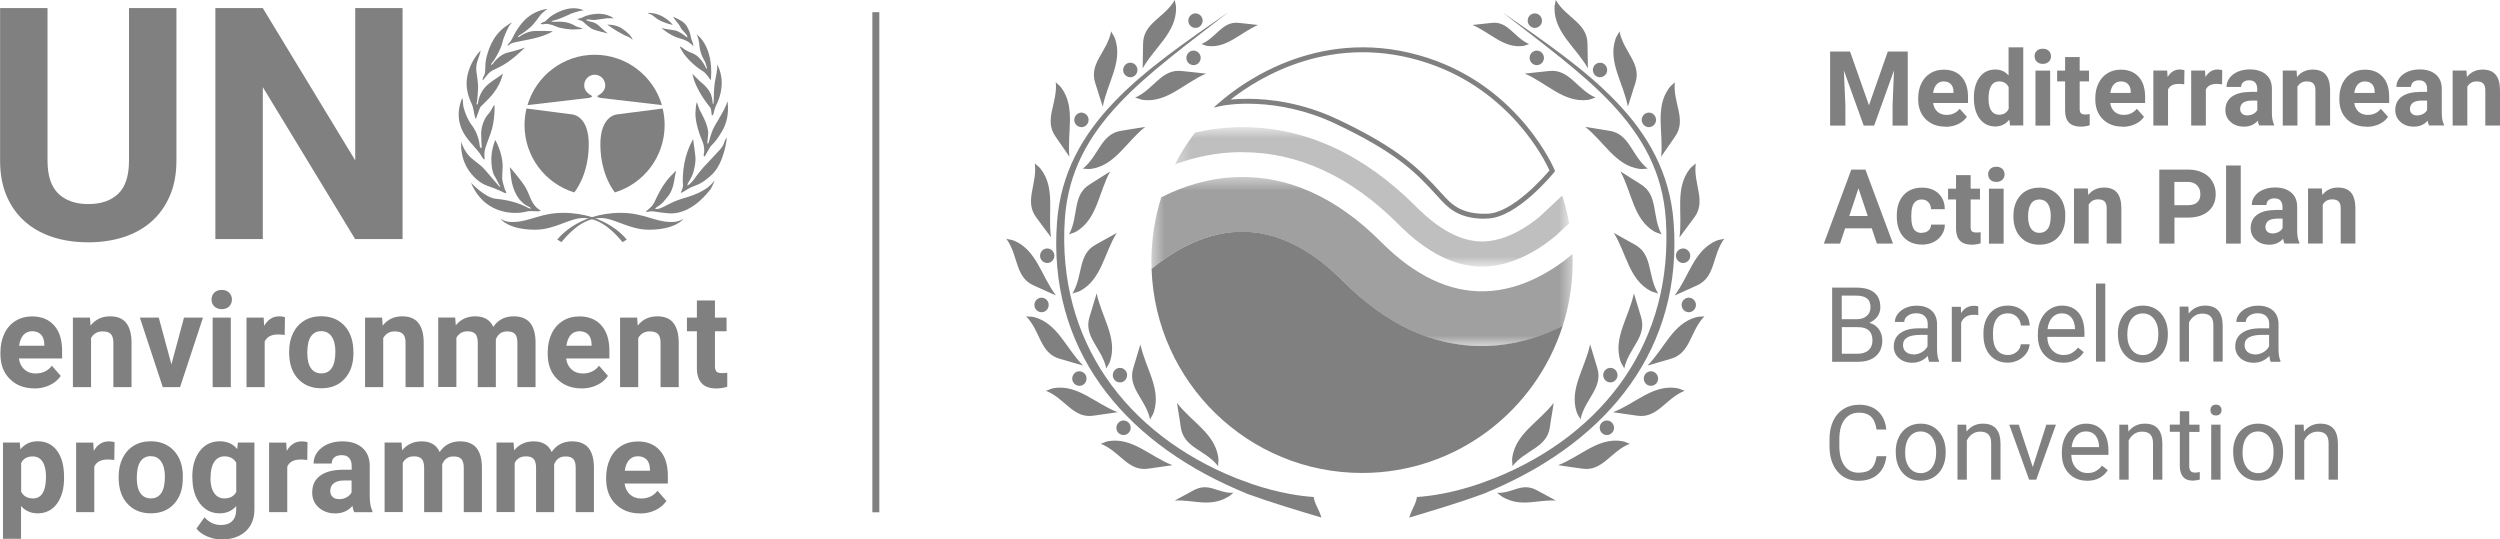 <svg width="190" height="41" viewBox="0 0 190 41" fill="none" xmlns="http://www.w3.org/2000/svg">
<g clip-path="url(#clip0_69_1971)">
<path d="M140.603 3.916L142.042 8.001L143.473 3.916H144.989V9.548H143.835V8.007L143.944 5.353L142.435 9.548H141.642L140.133 5.353L140.249 8.007V9.548H139.088V3.916H140.603Z" fill="#808080"/>
<path d="M147.847 9.625C147.234 9.625 146.738 9.438 146.357 9.062C145.977 8.687 145.783 8.182 145.783 7.56V7.45C145.783 7.03 145.867 6.654 146.028 6.324C146.19 5.994 146.422 5.742 146.718 5.56C147.015 5.379 147.35 5.295 147.731 5.295C148.298 5.295 148.75 5.476 149.079 5.839C149.408 6.201 149.569 6.713 149.569 7.373V7.826H146.918C146.951 8.098 147.06 8.318 147.241 8.486C147.421 8.648 147.654 8.732 147.931 8.732C148.357 8.732 148.692 8.577 148.937 8.266L149.485 8.881C149.317 9.12 149.092 9.302 148.808 9.438C148.524 9.567 148.208 9.638 147.86 9.638M147.718 6.188C147.499 6.188 147.318 6.266 147.183 6.415C147.047 6.564 146.957 6.777 146.918 7.062H148.466V6.971C148.466 6.725 148.395 6.531 148.266 6.395C148.137 6.259 147.957 6.188 147.718 6.188Z" fill="#808080"/>
<path d="M150.014 7.425C150.014 6.771 150.162 6.253 150.452 5.865C150.742 5.476 151.142 5.282 151.645 5.282C152.052 5.282 152.387 5.431 152.651 5.735V3.599H153.767V9.535H152.761L152.71 9.088C152.432 9.438 152.077 9.612 151.639 9.612C151.149 9.612 150.755 9.418 150.459 9.03C150.162 8.641 150.014 8.104 150.014 7.412M151.129 7.509C151.129 7.904 151.2 8.201 151.336 8.408C151.471 8.616 151.671 8.719 151.929 8.719C152.271 8.719 152.516 8.57 152.658 8.279V6.628C152.522 6.337 152.277 6.188 151.936 6.188C151.4 6.188 151.129 6.628 151.129 7.502" fill="#808080"/>
<path d="M154.625 4.279C154.625 4.11 154.683 3.974 154.793 3.864C154.902 3.754 155.057 3.703 155.251 3.703C155.444 3.703 155.592 3.754 155.708 3.864C155.818 3.974 155.876 4.11 155.876 4.279C155.876 4.447 155.818 4.589 155.702 4.693C155.586 4.803 155.438 4.855 155.251 4.855C155.064 4.855 154.915 4.803 154.799 4.693C154.683 4.583 154.631 4.447 154.631 4.279M155.812 9.548H154.696V5.366H155.812V9.548Z" fill="#808080"/>
<path d="M158.056 4.337V5.366H158.766V6.188H158.056V8.273C158.056 8.428 158.089 8.538 158.147 8.603C158.205 8.667 158.321 8.7 158.488 8.7C158.611 8.7 158.721 8.693 158.817 8.674V9.522C158.598 9.587 158.372 9.625 158.14 9.625C157.36 9.625 156.96 9.23 156.947 8.441V6.188H156.341V5.366H156.947V4.337H158.063H158.056Z" fill="#808080"/>
<path d="M161.307 9.625C160.694 9.625 160.198 9.438 159.817 9.062C159.437 8.687 159.243 8.182 159.243 7.56V7.45C159.243 7.03 159.327 6.654 159.488 6.324C159.649 5.994 159.882 5.742 160.178 5.56C160.475 5.379 160.81 5.295 161.191 5.295C161.758 5.295 162.21 5.476 162.539 5.839C162.868 6.201 163.029 6.713 163.029 7.373V7.826H160.378C160.411 8.098 160.52 8.318 160.701 8.486C160.881 8.648 161.113 8.732 161.391 8.732C161.816 8.732 162.152 8.577 162.397 8.266L162.945 8.881C162.777 9.12 162.552 9.302 162.268 9.438C161.984 9.567 161.668 9.638 161.32 9.638M161.184 6.188C160.965 6.188 160.785 6.266 160.649 6.415C160.514 6.564 160.423 6.777 160.385 7.062H161.933V6.971C161.933 6.725 161.862 6.531 161.733 6.395C161.604 6.259 161.423 6.188 161.184 6.188Z" fill="#808080"/>
<path d="M165.995 6.408C165.847 6.389 165.712 6.376 165.596 6.376C165.176 6.376 164.899 6.518 164.77 6.803V9.541H163.654V5.36H164.706L164.738 5.858C164.964 5.476 165.273 5.282 165.667 5.282C165.789 5.282 165.905 5.301 166.015 5.334L166.002 6.408H165.995Z" fill="#808080"/>
<path d="M168.871 6.408C168.723 6.389 168.588 6.376 168.472 6.376C168.052 6.376 167.775 6.518 167.646 6.803V9.541H166.53V5.36H167.582L167.614 5.858C167.84 5.476 168.149 5.282 168.543 5.282C168.665 5.282 168.781 5.301 168.891 5.334L168.878 6.408H168.871Z" fill="#808080"/>
<path d="M171.703 9.548C171.652 9.444 171.613 9.321 171.594 9.172C171.323 9.476 170.974 9.625 170.542 9.625C170.136 9.625 169.794 9.509 169.53 9.269C169.259 9.03 169.13 8.732 169.13 8.37C169.13 7.929 169.291 7.586 169.62 7.347C169.949 7.107 170.42 6.991 171.039 6.984H171.548V6.745C171.548 6.551 171.497 6.395 171.4 6.279C171.303 6.162 171.142 6.104 170.929 6.104C170.742 6.104 170.594 6.149 170.491 6.24C170.381 6.331 170.329 6.454 170.329 6.609H169.214C169.214 6.369 169.285 6.143 169.439 5.936C169.588 5.729 169.801 5.567 170.072 5.45C170.342 5.334 170.652 5.276 170.987 5.276C171.503 5.276 171.91 5.405 172.213 5.664C172.516 5.923 172.664 6.285 172.664 6.758V8.57C172.664 8.965 172.722 9.269 172.832 9.47V9.535H171.71L171.703 9.548ZM170.787 8.771C170.949 8.771 171.103 8.732 171.245 8.661C171.387 8.59 171.484 8.486 171.555 8.363V7.645H171.142C170.587 7.645 170.291 7.839 170.252 8.227V8.292C170.252 8.428 170.297 8.544 170.394 8.635C170.491 8.726 170.626 8.771 170.794 8.771" fill="#808080"/>
<path d="M174.541 5.366L174.573 5.852C174.869 5.476 175.269 5.288 175.772 5.288C176.211 5.288 176.54 5.418 176.759 5.677C176.978 5.936 177.082 6.324 177.088 6.842V9.541H175.972V6.868C175.972 6.628 175.921 6.46 175.817 6.35C175.714 6.24 175.547 6.188 175.308 6.188C174.992 6.188 174.76 6.324 174.605 6.59V9.541H173.489V5.36H174.534L174.541 5.366Z" fill="#808080"/>
<path d="M179.855 9.625C179.242 9.625 178.746 9.438 178.365 9.062C177.984 8.687 177.791 8.182 177.791 7.56V7.45C177.791 7.03 177.875 6.654 178.036 6.324C178.197 5.994 178.429 5.742 178.726 5.56C179.023 5.379 179.358 5.295 179.739 5.295C180.306 5.295 180.758 5.476 181.087 5.839C181.416 6.201 181.577 6.713 181.577 7.373V7.826H178.926C178.958 8.098 179.068 8.318 179.249 8.486C179.429 8.648 179.661 8.732 179.939 8.732C180.364 8.732 180.7 8.577 180.945 8.266L181.493 8.881C181.325 9.12 181.1 9.302 180.816 9.438C180.532 9.567 180.216 9.638 179.868 9.638M179.726 6.188C179.507 6.188 179.326 6.266 179.191 6.415C179.055 6.564 178.965 6.777 178.926 7.062H180.474V6.971C180.474 6.725 180.403 6.531 180.274 6.395C180.145 6.259 179.964 6.188 179.726 6.188Z" fill="#808080"/>
<path d="M184.614 9.548C184.563 9.444 184.524 9.321 184.505 9.172C184.234 9.476 183.886 9.625 183.453 9.625C183.047 9.625 182.705 9.509 182.441 9.269C182.17 9.03 182.041 8.732 182.041 8.37C182.041 7.929 182.202 7.586 182.531 7.347C182.86 7.107 183.331 6.991 183.95 6.984H184.46V6.745C184.46 6.551 184.408 6.395 184.311 6.279C184.214 6.162 184.053 6.104 183.84 6.104C183.653 6.104 183.505 6.149 183.402 6.24C183.292 6.331 183.241 6.454 183.241 6.609H182.125C182.125 6.369 182.196 6.143 182.351 5.936C182.499 5.729 182.712 5.567 182.983 5.45C183.253 5.334 183.563 5.276 183.898 5.276C184.414 5.276 184.821 5.405 185.124 5.664C185.427 5.923 185.575 6.285 185.575 6.758V8.57C185.575 8.965 185.633 9.269 185.743 9.47V9.535H184.621L184.614 9.548ZM183.692 8.771C183.853 8.771 184.008 8.732 184.15 8.661C184.292 8.59 184.389 8.486 184.46 8.363V7.645H184.047C183.492 7.645 183.195 7.839 183.157 8.227V8.292C183.157 8.428 183.202 8.544 183.299 8.635C183.395 8.726 183.531 8.771 183.698 8.771" fill="#808080"/>
<path d="M187.453 5.366L187.485 5.852C187.782 5.476 188.181 5.288 188.684 5.288C189.123 5.288 189.452 5.418 189.671 5.677C189.891 5.936 189.994 6.324 190 6.842V9.541H188.884V6.868C188.884 6.628 188.833 6.46 188.73 6.35C188.626 6.24 188.459 6.188 188.22 6.188C187.904 6.188 187.672 6.324 187.517 6.59V9.541H186.401V5.36H187.446L187.453 5.366Z" fill="#808080"/>
<path d="M142.255 17.354H140.23L139.843 18.513H138.611L140.701 12.888H141.772L143.868 18.513H142.642L142.255 17.354ZM140.546 16.416H141.946L141.243 14.312L140.546 16.416Z" fill="#808080"/>
<path d="M146.06 17.691C146.266 17.691 146.434 17.632 146.563 17.522C146.692 17.406 146.756 17.257 146.763 17.069H147.808C147.808 17.354 147.73 17.613 147.575 17.846C147.427 18.079 147.214 18.267 146.956 18.396C146.692 18.526 146.402 18.59 146.086 18.59C145.492 18.59 145.021 18.403 144.673 18.021C144.331 17.639 144.157 17.115 144.157 16.448V16.377C144.157 15.729 144.325 15.218 144.667 14.836C145.009 14.454 145.479 14.26 146.073 14.26C146.595 14.26 147.014 14.409 147.324 14.707C147.64 15.004 147.801 15.399 147.801 15.898H146.756C146.756 15.678 146.685 15.503 146.556 15.367C146.427 15.231 146.26 15.16 146.047 15.16C145.789 15.16 145.589 15.257 145.46 15.445C145.325 15.632 145.26 15.943 145.26 16.37V16.487C145.26 16.92 145.325 17.225 145.454 17.419C145.583 17.607 145.782 17.704 146.053 17.704" fill="#808080"/>
<path d="M149.768 13.309V14.338H150.478V15.16H149.768V17.244C149.768 17.399 149.801 17.509 149.859 17.574C149.917 17.639 150.033 17.671 150.2 17.671C150.323 17.671 150.433 17.665 150.529 17.645V18.493C150.31 18.558 150.084 18.597 149.852 18.597C149.072 18.597 148.672 18.202 148.659 17.412V15.16H148.053V14.338H148.659V13.309H149.775H149.768Z" fill="#808080"/>
<path d="M151.097 13.25C151.097 13.082 151.155 12.946 151.264 12.836C151.374 12.726 151.529 12.674 151.722 12.674C151.916 12.674 152.064 12.726 152.18 12.836C152.29 12.946 152.348 13.082 152.348 13.25C152.348 13.418 152.29 13.561 152.174 13.665C152.058 13.774 151.909 13.826 151.722 13.826C151.535 13.826 151.387 13.774 151.271 13.665C151.155 13.555 151.103 13.418 151.103 13.25M152.277 18.519H151.161V14.338H152.277V18.519Z" fill="#808080"/>
<path d="M153.019 16.39C153.019 15.975 153.096 15.606 153.257 15.283C153.418 14.959 153.644 14.707 153.947 14.525C154.244 14.351 154.592 14.26 154.992 14.26C155.553 14.26 156.011 14.435 156.366 14.778C156.721 15.121 156.92 15.593 156.959 16.183V16.467C156.966 17.108 156.791 17.626 156.43 18.014C156.076 18.403 155.592 18.597 154.992 18.597C154.392 18.597 153.915 18.403 153.554 18.014C153.199 17.626 153.019 17.102 153.019 16.435V16.383V16.39ZM154.134 16.467C154.134 16.862 154.212 17.166 154.36 17.38C154.508 17.587 154.721 17.697 154.999 17.697C155.276 17.697 155.476 17.594 155.631 17.387C155.785 17.179 155.856 16.849 155.856 16.39C155.856 16.001 155.779 15.697 155.631 15.483C155.482 15.27 155.263 15.16 154.992 15.16C154.721 15.16 154.508 15.263 154.36 15.477C154.212 15.691 154.134 16.021 154.134 16.467Z" fill="#808080"/>
<path d="M158.675 14.331L158.708 14.817C159.004 14.441 159.404 14.254 159.907 14.254C160.346 14.254 160.675 14.383 160.894 14.642C161.113 14.901 161.216 15.289 161.223 15.807V18.506H160.107V15.833C160.107 15.594 160.055 15.425 159.952 15.315C159.849 15.205 159.681 15.153 159.443 15.153C159.127 15.153 158.895 15.289 158.74 15.555V18.506H157.624V14.325H158.669L158.675 14.331Z" fill="#808080"/>
<path d="M165.26 16.532V18.513H164.105V12.888H166.292C166.711 12.888 167.085 12.965 167.401 13.121C167.724 13.276 167.969 13.496 168.136 13.781C168.31 14.066 168.394 14.389 168.394 14.752C168.394 15.302 168.207 15.736 167.827 16.059C167.453 16.377 166.93 16.538 166.266 16.538H165.253L165.26 16.532ZM165.26 15.594H166.292C166.595 15.594 166.827 15.522 166.988 15.38C167.15 15.238 167.227 15.03 167.227 14.758C167.227 14.487 167.15 14.26 166.982 14.092C166.821 13.923 166.595 13.833 166.311 13.826H165.253V15.594H165.26Z" fill="#808080"/>
<path d="M170.297 12.577H169.182V18.513H170.297V12.577Z" fill="#808080"/>
<path d="M173.625 18.519C173.573 18.416 173.535 18.293 173.515 18.144C173.245 18.448 172.896 18.597 172.464 18.597C172.058 18.597 171.716 18.48 171.452 18.241C171.181 18.001 171.052 17.704 171.052 17.341C171.052 16.901 171.213 16.558 171.542 16.318C171.871 16.079 172.342 15.962 172.961 15.956H173.47V15.716C173.47 15.522 173.419 15.367 173.322 15.25C173.225 15.134 173.064 15.076 172.851 15.076C172.664 15.076 172.516 15.121 172.413 15.211C172.303 15.302 172.251 15.425 172.251 15.581H171.136C171.136 15.341 171.207 15.114 171.361 14.907C171.51 14.7 171.722 14.538 171.993 14.422C172.264 14.305 172.574 14.247 172.909 14.247C173.425 14.247 173.831 14.377 174.135 14.636C174.438 14.894 174.586 15.257 174.586 15.729V17.542C174.586 17.937 174.644 18.241 174.754 18.442V18.506H173.632L173.625 18.519ZM172.709 17.742C172.871 17.742 173.025 17.704 173.167 17.633C173.309 17.561 173.406 17.458 173.477 17.335V16.616H173.064C172.509 16.616 172.213 16.81 172.174 17.199V17.264C172.174 17.399 172.219 17.516 172.316 17.607C172.413 17.697 172.548 17.742 172.716 17.742" fill="#808080"/>
<path d="M176.462 14.331L176.495 14.817C176.791 14.441 177.191 14.254 177.694 14.254C178.133 14.254 178.462 14.383 178.681 14.642C178.9 14.901 179.003 15.289 179.01 15.807V18.506H177.894V15.833C177.894 15.594 177.843 15.425 177.739 15.315C177.636 15.205 177.468 15.153 177.23 15.153C176.914 15.153 176.682 15.289 176.527 15.555V18.506H175.411V14.325H176.456L176.462 14.331Z" fill="#808080"/>
<path d="M139.243 27.484V21.859H141.075C141.681 21.859 142.139 21.982 142.449 22.241C142.758 22.494 142.906 22.869 142.906 23.361C142.906 23.626 142.829 23.853 142.681 24.06C142.532 24.261 142.326 24.416 142.074 24.533C142.378 24.617 142.616 24.779 142.79 25.018C142.964 25.258 143.055 25.543 143.055 25.873C143.055 26.378 142.894 26.772 142.565 27.064C142.236 27.355 141.778 27.497 141.184 27.497H139.243V27.484ZM139.978 24.261H141.094C141.417 24.261 141.675 24.183 141.868 24.015C142.062 23.853 142.158 23.633 142.158 23.355C142.158 23.044 142.068 22.817 141.887 22.681C141.707 22.539 141.436 22.468 141.068 22.468H139.972V24.261H139.978ZM139.978 24.856V26.882H141.197C141.539 26.882 141.81 26.792 142.01 26.617C142.21 26.436 142.307 26.19 142.307 25.879C142.307 25.199 141.939 24.863 141.204 24.863H139.972L139.978 24.856Z" fill="#808080"/>
<path d="M146.615 27.491C146.576 27.407 146.538 27.264 146.518 27.051C146.19 27.394 145.79 27.569 145.332 27.569C144.919 27.569 144.584 27.452 144.319 27.219C144.055 26.986 143.926 26.688 143.926 26.332C143.926 25.898 144.093 25.555 144.422 25.316C144.751 25.076 145.216 24.953 145.815 24.953H146.506V24.623C146.506 24.371 146.435 24.177 146.28 24.028C146.131 23.879 145.912 23.808 145.622 23.808C145.37 23.808 145.158 23.872 144.983 24.002C144.809 24.131 144.726 24.287 144.726 24.468H144.01C144.01 24.261 144.081 24.06 144.229 23.86C144.377 23.665 144.577 23.51 144.829 23.4C145.08 23.283 145.358 23.232 145.661 23.232C146.138 23.232 146.518 23.355 146.789 23.594C147.06 23.834 147.202 24.164 147.215 24.591V26.513C147.215 26.895 147.26 27.2 147.363 27.433V27.497H146.615V27.491ZM145.428 26.941C145.654 26.941 145.861 26.882 146.061 26.766C146.26 26.649 146.402 26.5 146.493 26.313V25.452H145.938C145.067 25.452 144.629 25.711 144.629 26.222C144.629 26.449 144.706 26.623 144.855 26.747C145.003 26.869 145.196 26.934 145.428 26.934" fill="#808080"/>
<path d="M150.343 23.95C150.233 23.931 150.117 23.924 149.994 23.924C149.53 23.924 149.208 24.125 149.046 24.526V27.497H148.337V23.316H149.027L149.04 23.801C149.272 23.426 149.607 23.238 150.033 23.238C150.175 23.238 150.278 23.258 150.349 23.29V23.957L150.343 23.95Z" fill="#808080"/>
<path d="M152.6 26.98C152.851 26.98 153.077 26.902 153.264 26.747C153.451 26.591 153.561 26.397 153.58 26.164H154.251C154.238 26.403 154.154 26.63 154.006 26.85C153.857 27.064 153.651 27.238 153.399 27.368C153.148 27.497 152.877 27.562 152.6 27.562C152.032 27.562 151.581 27.374 151.245 26.992C150.91 26.61 150.742 26.093 150.742 25.433V25.316C150.742 24.908 150.813 24.546 150.968 24.229C151.116 23.911 151.329 23.665 151.606 23.491C151.884 23.316 152.213 23.225 152.593 23.225C153.058 23.225 153.451 23.368 153.761 23.646C154.07 23.924 154.238 24.293 154.257 24.74H153.586C153.567 24.468 153.464 24.248 153.277 24.073C153.096 23.898 152.864 23.814 152.6 23.814C152.238 23.814 151.955 23.944 151.761 24.209C151.561 24.468 151.465 24.85 151.465 25.342V25.478C151.465 25.957 151.561 26.332 151.761 26.591C151.961 26.85 152.238 26.98 152.606 26.98" fill="#808080"/>
<path d="M156.785 27.562C156.217 27.562 155.76 27.374 155.405 27.005C155.05 26.636 154.876 26.131 154.876 25.51V25.381C154.876 24.966 154.953 24.597 155.115 24.267C155.269 23.944 155.495 23.685 155.779 23.503C156.063 23.322 156.372 23.225 156.701 23.225C157.243 23.225 157.662 23.406 157.965 23.762C158.268 24.118 158.417 24.636 158.417 25.303V25.601H155.592C155.605 26.015 155.721 26.345 155.953 26.598C156.185 26.85 156.475 26.98 156.83 26.98C157.082 26.98 157.295 26.928 157.469 26.824C157.643 26.721 157.798 26.585 157.927 26.416L158.365 26.759C158.017 27.297 157.494 27.569 156.791 27.569M156.695 23.814C156.404 23.814 156.166 23.918 155.972 24.131C155.779 24.345 155.656 24.636 155.611 25.012H157.701V24.96C157.681 24.597 157.585 24.313 157.411 24.112C157.236 23.911 156.998 23.814 156.701 23.814" fill="#808080"/>
<path d="M160.003 21.549H159.294V27.484H160.003V21.549Z" fill="#808080"/>
<path d="M160.958 25.355C160.958 24.947 161.035 24.578 161.197 24.248C161.358 23.918 161.584 23.665 161.867 23.491C162.151 23.316 162.48 23.225 162.848 23.225C163.415 23.225 163.873 23.419 164.228 23.814C164.576 24.209 164.757 24.733 164.757 25.387V25.439C164.757 25.847 164.679 26.209 164.525 26.533C164.37 26.857 164.144 27.109 163.86 27.29C163.57 27.471 163.241 27.562 162.867 27.562C162.299 27.562 161.848 27.368 161.493 26.973C161.145 26.578 160.964 26.06 160.964 25.407V25.355H160.958ZM161.674 25.445C161.674 25.912 161.784 26.28 161.996 26.565C162.209 26.844 162.499 26.986 162.854 26.986C163.209 26.986 163.506 26.844 163.718 26.559C163.931 26.274 164.034 25.873 164.034 25.361C164.034 24.902 163.925 24.533 163.712 24.248C163.493 23.963 163.209 23.821 162.848 23.821C162.487 23.821 162.216 23.963 161.996 24.241C161.784 24.52 161.674 24.921 161.674 25.445Z" fill="#808080"/>
<path d="M166.318 23.303L166.343 23.827C166.659 23.426 167.079 23.225 167.588 23.225C168.465 23.225 168.91 23.724 168.923 24.72V27.484H168.214V24.714C168.214 24.41 168.143 24.19 168.007 24.047C167.872 23.905 167.666 23.834 167.375 23.834C167.143 23.834 166.943 23.898 166.769 24.021C166.595 24.144 166.46 24.306 166.363 24.507V27.484H165.653V23.303H166.324H166.318Z" fill="#808080"/>
<path d="M172.567 27.491C172.529 27.407 172.49 27.264 172.471 27.051C172.142 27.394 171.742 27.569 171.284 27.569C170.871 27.569 170.536 27.452 170.271 27.219C170.007 26.986 169.878 26.688 169.878 26.332C169.878 25.898 170.046 25.555 170.375 25.316C170.703 25.076 171.168 24.953 171.768 24.953H172.458V24.623C172.458 24.371 172.387 24.177 172.232 24.028C172.084 23.879 171.864 23.808 171.574 23.808C171.323 23.808 171.11 23.872 170.936 24.002C170.762 24.131 170.678 24.287 170.678 24.468H169.962C169.962 24.261 170.033 24.06 170.181 23.86C170.329 23.665 170.529 23.51 170.781 23.4C171.032 23.283 171.31 23.232 171.613 23.232C172.09 23.232 172.471 23.355 172.741 23.594C173.012 23.834 173.154 24.164 173.167 24.591V26.513C173.167 26.895 173.212 27.2 173.315 27.433V27.497H172.567V27.491ZM171.387 26.941C171.613 26.941 171.819 26.882 172.019 26.766C172.219 26.649 172.361 26.5 172.451 26.313V25.452H171.897C171.026 25.452 170.587 25.711 170.587 26.222C170.587 26.449 170.665 26.623 170.813 26.747C170.961 26.869 171.155 26.934 171.387 26.934" fill="#808080"/>
<path d="M143.364 34.676C143.293 35.271 143.074 35.731 142.706 36.055C142.339 36.378 141.848 36.54 141.236 36.54C140.571 36.54 140.043 36.301 139.643 35.828C139.243 35.349 139.043 34.715 139.043 33.912V33.368C139.043 32.844 139.14 32.384 139.32 31.99C139.507 31.595 139.772 31.291 140.114 31.077C140.455 30.863 140.849 30.76 141.3 30.76C141.894 30.76 142.371 30.928 142.732 31.258C143.093 31.595 143.3 32.054 143.358 32.643H142.616C142.551 32.197 142.41 31.867 142.197 31.666C141.984 31.465 141.681 31.362 141.3 31.362C140.829 31.362 140.455 31.537 140.191 31.886C139.92 32.236 139.791 32.734 139.791 33.381V33.925C139.791 34.533 139.92 35.025 140.172 35.381C140.423 35.744 140.784 35.925 141.236 35.925C141.649 35.925 141.965 35.834 142.184 35.647C142.403 35.459 142.551 35.136 142.622 34.669H143.364V34.676Z" fill="#808080"/>
<path d="M144.073 34.326C144.073 33.919 144.151 33.55 144.312 33.219C144.473 32.889 144.699 32.637 144.983 32.462C145.266 32.287 145.595 32.197 145.963 32.197C146.53 32.197 146.988 32.391 147.343 32.786C147.691 33.181 147.872 33.705 147.872 34.359V34.41C147.872 34.818 147.795 35.181 147.64 35.504C147.485 35.828 147.259 36.081 146.975 36.262C146.685 36.443 146.356 36.534 145.982 36.534C145.415 36.534 144.963 36.339 144.609 35.945C144.26 35.55 144.08 35.032 144.08 34.378V34.326H144.073ZM144.789 34.417C144.789 34.883 144.899 35.252 145.112 35.537C145.324 35.815 145.615 35.958 145.969 35.958C146.324 35.958 146.621 35.815 146.834 35.53C147.046 35.245 147.15 34.844 147.15 34.333C147.15 33.873 147.04 33.504 146.827 33.219C146.608 32.935 146.324 32.792 145.963 32.792C145.602 32.792 145.331 32.935 145.112 33.213C144.899 33.491 144.789 33.893 144.789 34.417Z" fill="#808080"/>
<path d="M149.433 32.274L149.459 32.799C149.775 32.397 150.194 32.197 150.703 32.197C151.581 32.197 152.026 32.695 152.038 33.692V36.456H151.329V33.685C151.329 33.381 151.258 33.161 151.123 33.019C150.987 32.876 150.781 32.805 150.491 32.805C150.258 32.805 150.058 32.87 149.884 32.993C149.71 33.116 149.575 33.278 149.478 33.478V36.456H148.769V32.274H149.439H149.433Z" fill="#808080"/>
<path d="M154.49 35.492L155.522 32.274H156.25L154.754 36.456H154.212L152.703 32.274H153.425L154.49 35.492Z" fill="#808080"/>
<path d="M158.61 36.534C158.043 36.534 157.585 36.346 157.23 35.977C156.875 35.608 156.701 35.103 156.701 34.482V34.352C156.701 33.938 156.779 33.569 156.94 33.239C157.095 32.915 157.32 32.656 157.604 32.475C157.888 32.294 158.197 32.197 158.526 32.197C159.068 32.197 159.487 32.378 159.79 32.734C160.094 33.09 160.242 33.608 160.242 34.275V34.572H157.417C157.43 34.987 157.546 35.317 157.778 35.569C158.01 35.822 158.301 35.951 158.655 35.951C158.907 35.951 159.12 35.899 159.294 35.796C159.468 35.692 159.623 35.556 159.752 35.388L160.19 35.731C159.842 36.268 159.32 36.54 158.617 36.54M158.526 32.786C158.236 32.786 157.998 32.889 157.804 33.103C157.611 33.316 157.488 33.608 157.443 33.983H159.532V33.931C159.513 33.569 159.416 33.284 159.242 33.084C159.068 32.883 158.829 32.786 158.533 32.786" fill="#808080"/>
<path d="M161.733 32.274L161.758 32.799C162.074 32.397 162.494 32.197 163.003 32.197C163.88 32.197 164.325 32.695 164.338 33.692V36.456H163.629V33.685C163.629 33.381 163.558 33.161 163.422 33.019C163.287 32.876 163.081 32.805 162.79 32.805C162.558 32.805 162.358 32.87 162.184 32.993C162.01 33.116 161.875 33.278 161.778 33.478V36.456H161.068V32.274H161.739H161.733Z" fill="#808080"/>
<path d="M166.382 31.265V32.274H167.163V32.825H166.382V35.42C166.382 35.589 166.414 35.712 166.485 35.796C166.556 35.88 166.672 35.919 166.84 35.919C166.924 35.919 167.034 35.906 167.182 35.873V36.45C166.995 36.501 166.814 36.527 166.634 36.527C166.318 36.527 166.073 36.43 165.911 36.236C165.75 36.042 165.666 35.77 165.666 35.414V32.818H164.905V32.268H165.666V31.258H166.376L166.382 31.265Z" fill="#808080"/>
<path d="M167.994 31.168C167.994 31.051 168.026 30.954 168.097 30.876C168.168 30.799 168.271 30.753 168.413 30.753C168.555 30.753 168.658 30.792 168.729 30.876C168.8 30.954 168.839 31.051 168.839 31.168C168.839 31.284 168.8 31.381 168.729 31.459C168.658 31.537 168.555 31.575 168.413 31.575C168.271 31.575 168.168 31.537 168.097 31.459C168.026 31.381 167.994 31.284 167.994 31.168ZM168.762 36.456H168.052V32.274H168.762V36.456Z" fill="#808080"/>
<path d="M169.717 34.326C169.717 33.919 169.794 33.55 169.955 33.219C170.117 32.889 170.342 32.637 170.626 32.462C170.91 32.287 171.239 32.197 171.606 32.197C172.174 32.197 172.632 32.391 172.987 32.786C173.335 33.181 173.516 33.705 173.516 34.359V34.41C173.516 34.818 173.438 35.181 173.283 35.504C173.129 35.828 172.903 36.081 172.619 36.262C172.329 36.443 172 36.534 171.626 36.534C171.058 36.534 170.607 36.339 170.252 35.945C169.904 35.55 169.723 35.032 169.723 34.378V34.326H169.717ZM170.433 34.417C170.433 34.883 170.542 35.252 170.755 35.537C170.968 35.815 171.258 35.958 171.613 35.958C171.968 35.958 172.264 35.815 172.477 35.53C172.69 35.245 172.793 34.844 172.793 34.333C172.793 33.873 172.684 33.504 172.471 33.219C172.251 32.935 171.968 32.792 171.606 32.792C171.245 32.792 170.974 32.935 170.755 33.213C170.542 33.491 170.433 33.893 170.433 34.417Z" fill="#808080"/>
<path d="M175.076 32.274L175.102 32.799C175.418 32.397 175.837 32.197 176.347 32.197C177.224 32.197 177.669 32.695 177.682 33.692V36.456H176.973V33.685C176.973 33.381 176.902 33.161 176.766 33.019C176.631 32.876 176.424 32.805 176.134 32.805C175.902 32.805 175.702 32.87 175.528 32.993C175.354 33.116 175.218 33.278 175.122 33.478V36.456H174.412V32.274H175.083H175.076Z" fill="#808080"/>
<path d="M43.644 14.623C41.457 13.956 39.864 11.917 39.864 9.509C39.864 9.075 39.916 8.648 40.013 8.247L43.469 8.693C43.469 8.693 44.798 8.751 44.746 11.108C44.701 13.399 43.644 14.623 43.644 14.623Z" fill="#808080"/>
<path d="M46.732 14.623C48.919 13.956 50.512 11.917 50.512 9.509C50.512 9.075 50.46 8.648 50.363 8.247L46.906 8.693C46.906 8.693 45.578 8.751 45.629 11.108C45.675 13.399 46.732 14.623 46.732 14.623Z" fill="#808080"/>
<path d="M45.191 5.677C45.636 5.677 45.998 6.039 45.998 6.486C45.998 6.836 45.759 7.094 45.469 7.25C45.436 7.269 45.398 7.282 45.411 7.34C45.417 7.399 45.585 7.431 45.656 7.444L50.306 7.988C49.654 5.774 47.616 4.162 45.198 4.162C42.786 4.162 40.741 5.774 40.09 7.988L44.74 7.444C44.811 7.425 44.978 7.399 44.985 7.34C44.991 7.289 44.959 7.269 44.927 7.25C44.637 7.094 44.398 6.836 44.398 6.486C44.398 6.039 44.759 5.677 45.204 5.677" fill="#808080"/>
<path d="M47.313 18.403L47.629 18.209C47.629 18.209 46.133 16.176 42.792 16.176C41.083 16.176 40.2 16.869 39 16.869C39 16.869 38.51 16.927 38.039 16.629C38.039 16.629 38.607 17.458 40.67 17.458C42.186 17.458 43.263 16.571 44.327 16.571C45.785 16.571 46.862 17.872 47.313 18.403Z" fill="#808080"/>
<path d="M42.669 18.403L42.353 18.209C42.353 18.209 43.85 16.176 47.191 16.176C48.9 16.176 49.783 16.869 50.983 16.869C50.983 16.869 51.473 16.927 51.944 16.629C51.944 16.629 51.376 17.458 49.312 17.458C47.797 17.458 46.72 16.571 45.656 16.571C44.198 16.571 43.121 17.872 42.669 18.403Z" fill="#808080"/>
<path d="M41.083 15.995C41.024 16.15 40.386 15.962 39.954 16.092C39.47 16.234 36.916 16.545 35.794 13.885C35.794 13.885 36.858 15.03 37.684 15.108C38.509 15.186 39.412 15.386 40.18 15.82L40.354 15.859C40.354 15.859 40.328 15.781 40.257 15.742C40.154 15.691 39.361 15.432 38.98 14.163C38.786 13.509 38.825 13.037 38.741 12.7C38.741 12.7 39.606 13.665 39.96 14.279C40.315 14.888 40.354 15.581 41.083 15.995Z" fill="#808080"/>
<path d="M38.477 14.655C38.413 14.72 38.252 14.616 38.194 14.584C38.136 14.551 37.71 14.357 36.981 14.098C36.265 13.839 34.93 12.707 35.053 10.765C35.053 10.765 35.24 11.496 35.788 11.982C36.336 12.467 36.536 12.525 36.871 12.92C37.207 13.315 37.962 14.215 37.994 14.202C38.026 14.189 38.032 14.143 37.974 14.092C37.916 14.04 37.716 13.548 37.587 13.38C37.458 13.211 37.078 12.059 37.639 10.635C37.639 10.635 38.239 11.671 38.2 12.719C38.161 13.768 38.11 13.522 38.368 14.389C38.368 14.389 38.503 14.629 38.477 14.655Z" fill="#808080"/>
<path d="M36.807 12.117C36.775 12.15 36.62 11.93 36.504 11.723C36.388 11.515 35.562 10.629 35.453 10.447C35.343 10.273 34.421 9.146 35.117 7.476C35.117 7.476 35.188 7.457 35.188 7.852C35.188 8.247 35.55 9.127 35.846 9.502C36.143 9.878 36.407 10.48 36.465 11.121C36.465 11.121 36.504 11.237 36.556 11.25C36.607 11.263 36.607 11.133 36.607 11.133C36.607 11.133 36.569 10.544 36.569 10.137C36.569 9.729 36.743 9.043 37.13 8.648C37.13 8.648 37.304 8.454 37.413 8.214C37.413 8.214 37.484 8.059 37.581 7.975C37.581 7.975 37.658 9.107 37.278 10.163C36.897 11.218 36.768 11.399 36.827 11.969C36.827 11.969 36.833 12.098 36.814 12.117" fill="#808080"/>
<path d="M36.156 9.004C36.117 9.004 36.085 8.868 36.065 8.758C36.046 8.648 35.93 8.02 35.846 7.878C35.769 7.742 35.472 7.107 35.459 6.369C35.453 5.632 35.782 4.622 36.53 3.826C36.53 3.826 36.497 4.065 36.304 4.583C36.111 5.107 36.227 5.599 36.246 5.69C36.265 5.78 36.336 6.389 36.336 6.674C36.336 6.9 36.278 7.677 36.227 7.839C36.227 7.839 36.207 7.949 36.246 7.949C36.285 7.949 36.323 7.858 36.323 7.858C36.323 7.858 36.362 7.25 36.813 6.693C37.265 6.143 38.084 5.806 38.206 5.56C38.206 5.56 38.148 6.428 37.194 7.444C36.343 8.35 36.594 7.891 36.317 8.629C36.317 8.629 36.201 8.907 36.201 8.965C36.201 9.023 36.143 9.004 36.143 9.004" fill="#808080"/>
<path d="M36.678 6.085C36.678 6.085 36.658 5.968 36.807 5.703C36.955 5.437 36.8 4.965 36.994 4.272C37.187 3.58 37.555 2.395 38.941 1.689C38.941 1.689 38.806 1.819 38.735 1.916C38.664 2.013 38.29 2.725 38.187 3.217C38.077 3.709 37.606 4.538 37.432 4.725C37.258 4.913 37.335 4.932 37.335 4.932C37.335 4.932 37.426 4.913 37.51 4.777C37.6 4.641 38.051 4.123 38.554 4.007C39.057 3.89 39.851 3.651 39.902 3.605C39.902 3.605 39.038 4.492 38.238 4.945C37.445 5.398 37.355 5.263 36.884 5.871C36.884 5.871 36.729 6.091 36.691 6.091" fill="#808080"/>
<path d="M38.58 3.45C38.58 3.45 38.58 3.372 38.728 3.23C38.877 3.094 39.025 2.68 39.277 2.291C39.535 1.91 40.115 0.9 41.618 0.667C41.618 0.667 41.166 1.003 41.095 1.113C41.024 1.223 40.586 1.806 40.386 2C40.192 2.194 39.631 2.609 39.444 2.699C39.444 2.699 39.348 2.777 39.367 2.809C39.386 2.842 39.483 2.783 39.483 2.783C39.483 2.783 40.005 2.376 40.631 2.356C41.263 2.337 41.921 2.363 42.018 2.376C42.018 2.376 41.431 2.783 40.025 3.036C38.619 3.295 38.883 3.301 38.67 3.437C38.67 3.437 38.619 3.476 38.58 3.45Z" fill="#808080"/>
<path d="M41.089 1.812C41.089 1.812 41.121 1.735 41.347 1.664C41.573 1.592 41.553 1.379 42.243 1.01C42.933 0.647 43.649 0.479 44.378 0.783C44.378 0.783 44.075 0.822 44.023 0.842C43.972 0.861 43.456 0.997 43.307 1.081C43.159 1.159 42.404 1.495 42.095 1.554C41.792 1.612 41.94 1.631 41.94 1.631C41.94 1.631 42.011 1.664 42.069 1.664C42.127 1.664 42.804 1.592 43.249 1.754C43.694 1.91 43.681 1.974 43.856 2.033C44.03 2.091 44.236 2.13 44.268 2.201C44.268 2.201 43.823 2.24 43.559 2.24C43.295 2.24 42.598 2.168 42.263 2.013C41.927 1.858 41.547 1.787 41.418 1.819C41.289 1.851 41.134 1.851 41.095 1.819" fill="#808080"/>
<path d="M43.882 1.463C43.882 1.463 43.914 1.424 44.107 1.385C44.301 1.346 44.352 1.23 44.817 1.126C45.281 1.029 45.997 0.939 46.655 1.392C46.655 1.392 46.255 1.385 46.164 1.385C46.074 1.385 45.307 1.521 45.133 1.521C44.959 1.521 44.604 1.444 44.552 1.502C44.501 1.56 44.875 1.638 44.933 1.657C44.991 1.677 45.255 1.696 45.59 2.02C45.926 2.343 46.158 2.524 46.197 2.544C46.197 2.544 45.217 2.317 44.965 2.181C44.72 2.045 44.294 1.618 44.23 1.592C44.165 1.566 43.875 1.463 43.875 1.463" fill="#808080"/>
<path d="M46.152 1.871C46.152 1.871 46.772 1.851 47.223 2.136C47.674 2.421 48.036 2.796 48.081 3.023C48.081 3.023 47.823 2.803 47.655 2.757C47.487 2.706 47.017 2.44 46.92 2.382C46.823 2.324 46.249 1.955 46.152 1.871Z" fill="#808080"/>
<path d="M49.061 16.105C49.061 16.105 49.151 16.014 49.442 15.762C49.738 15.503 49.816 15.127 50.138 14.551C50.461 13.969 50.738 13.567 51.396 12.972C51.396 12.972 51.28 13.412 51.267 13.555C51.254 13.697 51.151 14.461 50.777 14.907C50.403 15.354 50.383 15.451 49.951 15.716C49.951 15.716 49.783 15.833 49.796 15.872C49.809 15.911 50.093 15.859 50.093 15.859C50.093 15.859 50.409 15.742 50.506 15.684C50.602 15.626 51.048 15.399 51.222 15.328C51.396 15.257 51.544 15.192 51.938 15.069C52.331 14.953 53.756 14.584 54.317 13.678C54.317 13.678 54.15 14.208 53.943 14.454C53.737 14.7 52.57 16.247 50.944 16.221C50.944 16.221 50.306 16.17 49.971 16.111C49.635 16.053 49.519 16.053 49.468 16.059C49.416 16.066 49.106 16.131 49.055 16.098" fill="#808080"/>
<path d="M52.685 10.57C52.685 10.57 52.079 11.528 51.937 12.907C51.801 14.286 52.034 13.872 51.808 14.487C51.808 14.487 51.73 14.642 51.756 14.655C51.788 14.668 51.905 14.597 52.337 14.331C52.769 14.066 53.194 14.143 54.117 13.257C55.039 12.37 55.226 10.603 55.245 10.454C55.245 10.454 55.11 10.59 55.039 10.829C54.968 11.069 54.82 11.257 54.794 11.283C54.768 11.308 53.762 12.415 53.646 12.519C53.53 12.616 52.937 13.334 52.807 13.541C52.678 13.749 52.304 14.124 52.24 14.092C52.24 14.092 52.253 14.001 52.279 13.936C52.311 13.865 52.582 13.49 52.704 13.056C52.82 12.622 52.853 12.357 52.859 12.079C52.865 11.8 52.691 10.784 52.685 10.57Z" fill="#808080"/>
<path d="M53.511 11.904C53.511 11.904 53.447 11.761 53.498 11.658C53.531 11.6 53.556 11.127 53.382 10.739C53.208 10.35 52.821 9.289 52.853 8.577C52.886 7.865 52.963 7.768 52.963 7.768C52.963 7.768 53.157 8.35 53.221 8.447C53.279 8.544 53.873 9.593 53.821 10.163C53.769 10.732 53.743 10.914 53.769 10.92C53.801 10.933 53.866 10.849 53.879 10.784C53.892 10.713 53.989 10.318 54.176 9.858C54.363 9.392 55.117 8.37 55.285 7.69C55.285 7.69 55.53 8.874 54.872 9.981C54.214 11.088 54.143 10.842 53.873 11.341C53.595 11.846 53.556 11.904 53.518 11.904" fill="#808080"/>
<path d="M54.11 8.777C54.059 8.764 54.091 8.311 53.975 8.169C53.859 8.02 52.846 6.816 52.627 5.612C52.627 5.612 53.265 6.266 53.375 6.331C53.485 6.402 53.917 6.835 54.046 7.211C54.175 7.586 54.143 7.904 54.194 7.91C54.246 7.923 54.246 7.496 54.246 7.496C54.246 7.496 54.259 6.667 54.323 6.272C54.394 5.877 54.568 5.217 54.491 4.881C54.491 4.881 54.871 5.489 54.852 6.363C54.833 7.23 54.471 7.923 54.42 8.02C54.368 8.117 54.233 8.544 54.233 8.628C54.233 8.713 54.117 8.777 54.117 8.777" fill="#808080"/>
<path d="M52.911 2.596C52.911 2.596 54.24 3.385 54.033 6.026C54.033 6.026 54.033 6.143 53.956 6.013C53.879 5.884 53.595 5.521 53.466 5.444C53.337 5.366 52.157 4.648 51.66 3.541C51.66 3.541 51.738 3.521 51.854 3.631C51.97 3.741 52.337 3.929 52.395 3.955C52.453 3.981 52.866 4.091 53.169 4.428C53.472 4.764 53.582 5.01 53.672 5.204C53.672 5.204 53.763 5.275 53.705 5.075C53.647 4.881 53.634 4.751 53.479 4.505C53.324 4.259 53.182 3.813 53.163 3.508C53.144 3.204 53.053 2.751 52.918 2.589" fill="#808080"/>
<path d="M52.685 3.528C52.685 3.528 52.718 3.353 52.589 3.101C52.46 2.855 52.563 2.583 52.157 1.929C51.931 1.566 51.144 1.275 51.144 1.275C51.144 1.275 51.37 1.592 51.518 1.767C51.666 1.942 51.712 2.071 51.763 2.162C51.815 2.253 52.086 2.512 52.189 2.667C52.208 2.699 52.247 2.777 52.247 2.822C52.247 2.868 52.137 2.79 52.111 2.764C52.086 2.732 51.602 2.369 51.299 2.311C50.996 2.253 50.415 2.194 50.254 2.117C50.254 2.117 50.944 2.738 51.692 2.926C52.44 3.114 52.692 3.528 52.692 3.528" fill="#808080"/>
<path d="M51.137 1.897C51.137 1.897 50.447 0.958 49.222 0.977C49.222 0.977 49.293 1.049 49.428 1.075C49.563 1.107 49.809 1.353 49.938 1.431C50.067 1.508 50.331 1.709 51.137 1.897Z" fill="#808080"/>
<path d="M13.409 0.615V12.208C13.409 13.218 13.241 14.118 12.906 14.888C12.57 15.665 12.106 16.312 11.513 16.836C10.919 17.361 10.21 17.755 9.391 18.021C8.572 18.286 7.675 18.416 6.708 18.416C5.74 18.416 4.831 18.286 4.012 18.021C3.193 17.755 2.483 17.361 1.89 16.836C1.297 16.312 0.832 15.665 0.503 14.888C0.168 14.111 0.007 13.218 0.007 12.208V0.615H3.612V12.208C3.612 13.36 3.889 14.195 4.438 14.72C4.986 15.244 5.747 15.509 6.714 15.509C7.682 15.509 8.449 15.244 8.991 14.72C9.533 14.195 9.804 13.354 9.804 12.208V0.615H13.422H13.409Z" fill="#808080"/>
<path d="M30.596 18.17H26.99L19.973 6.622V18.17H16.368V0.615H19.973L26.997 12.189V0.615H30.596V18.17Z" fill="#808080"/>
<path d="M2.599 29.517C1.845 29.517 1.225 29.277 0.748 28.805C0.271 28.332 0.032 27.698 0.032 26.908V26.772C0.032 26.241 0.135 25.769 0.335 25.348C0.535 24.927 0.819 24.61 1.187 24.384C1.554 24.157 1.974 24.047 2.444 24.047C3.147 24.047 3.708 24.274 4.115 24.733C4.521 25.186 4.721 25.834 4.721 26.669V27.245H1.438C1.483 27.588 1.619 27.866 1.845 28.073C2.07 28.28 2.354 28.384 2.696 28.384C3.225 28.384 3.644 28.19 3.941 27.795L4.618 28.572C4.411 28.87 4.134 29.103 3.779 29.271C3.425 29.439 3.038 29.523 2.606 29.523M2.444 25.174C2.173 25.174 1.948 25.271 1.78 25.458C1.612 25.646 1.503 25.918 1.451 26.274H3.367V26.157C3.36 25.84 3.276 25.601 3.122 25.432C2.96 25.264 2.735 25.174 2.444 25.174Z" fill="#808080"/>
<path d="M6.836 24.138L6.882 24.746C7.249 24.274 7.746 24.041 8.365 24.041C8.913 24.041 9.319 24.203 9.584 24.533C9.848 24.863 9.99 25.355 9.997 26.009V29.42H8.616V26.041C8.616 25.743 8.552 25.523 8.423 25.387C8.294 25.251 8.081 25.186 7.791 25.186C7.404 25.186 7.114 25.355 6.92 25.691V29.42H5.54V24.138H6.836Z" fill="#808080"/>
<path d="M13.028 27.692L13.983 24.138H15.427L13.686 29.42H12.37L10.629 24.138H12.067L13.028 27.692Z" fill="#808080"/>
<path d="M16.078 22.766C16.078 22.552 16.149 22.377 16.285 22.241C16.42 22.105 16.613 22.034 16.852 22.034C17.091 22.034 17.271 22.105 17.413 22.241C17.555 22.377 17.626 22.552 17.626 22.766C17.626 22.979 17.555 23.154 17.413 23.29C17.271 23.426 17.084 23.497 16.852 23.497C16.62 23.497 16.433 23.426 16.291 23.29C16.149 23.154 16.078 22.979 16.078 22.766ZM17.542 29.42H16.162V24.138H17.542V29.42Z" fill="#808080"/>
<path d="M21.638 25.458C21.451 25.432 21.283 25.419 21.141 25.419C20.619 25.419 20.277 25.601 20.116 25.963V29.42H18.735V24.138H20.038L20.077 24.766C20.354 24.28 20.735 24.041 21.225 24.041C21.38 24.041 21.521 24.06 21.657 24.105L21.638 25.465V25.458Z" fill="#808080"/>
<path d="M21.974 26.727C21.974 26.203 22.07 25.737 22.27 25.322C22.47 24.915 22.754 24.597 23.122 24.371C23.489 24.144 23.921 24.034 24.412 24.034C25.108 24.034 25.676 24.254 26.114 24.688C26.553 25.122 26.798 25.717 26.849 26.468L26.862 26.831C26.862 27.64 26.643 28.294 26.198 28.779C25.753 29.271 25.16 29.51 24.418 29.51C23.676 29.51 23.083 29.264 22.638 28.779C22.193 28.294 21.974 27.627 21.974 26.785V26.721V26.727ZM23.354 26.831C23.354 27.335 23.444 27.717 23.631 27.983C23.818 28.248 24.083 28.378 24.424 28.378C24.766 28.378 25.018 28.248 25.205 27.983C25.392 27.717 25.489 27.303 25.489 26.721C25.489 26.229 25.392 25.847 25.205 25.575C25.018 25.303 24.753 25.167 24.412 25.167C24.07 25.167 23.812 25.303 23.631 25.568C23.444 25.834 23.354 26.255 23.354 26.818" fill="#808080"/>
<path d="M29.041 24.138L29.087 24.746C29.454 24.274 29.951 24.041 30.57 24.041C31.118 24.041 31.524 24.203 31.789 24.533C32.053 24.863 32.195 25.355 32.202 26.009V29.42H30.822V26.041C30.822 25.743 30.757 25.523 30.628 25.387C30.499 25.251 30.286 25.186 29.996 25.186C29.609 25.186 29.319 25.355 29.125 25.691V29.42H27.745V24.138H29.041Z" fill="#808080"/>
<path d="M34.595 24.138L34.64 24.727C35.007 24.267 35.498 24.041 36.123 24.041C36.787 24.041 37.245 24.306 37.49 24.843C37.852 24.306 38.367 24.041 39.038 24.041C39.599 24.041 40.012 24.209 40.289 24.539C40.56 24.876 40.702 25.374 40.702 26.047V29.42H39.322V26.047C39.322 25.75 39.264 25.529 39.148 25.394C39.032 25.258 38.832 25.186 38.542 25.186C38.129 25.186 37.839 25.387 37.684 25.795V29.42H36.31V26.054C36.31 25.75 36.252 25.529 36.136 25.387C36.02 25.251 35.82 25.18 35.536 25.18C35.143 25.18 34.859 25.348 34.685 25.678V29.413H33.305V24.131H34.595V24.138Z" fill="#808080"/>
<path d="M44.192 29.517C43.437 29.517 42.818 29.277 42.341 28.805C41.864 28.332 41.625 27.698 41.625 26.908V26.772C41.625 26.241 41.728 25.769 41.928 25.348C42.128 24.927 42.412 24.61 42.779 24.384C43.147 24.157 43.566 24.047 44.037 24.047C44.74 24.047 45.301 24.274 45.708 24.733C46.114 25.186 46.314 25.834 46.314 26.669V27.245H43.025C43.07 27.588 43.205 27.866 43.431 28.073C43.657 28.28 43.94 28.384 44.282 28.384C44.811 28.384 45.23 28.19 45.527 27.795L46.204 28.572C45.998 28.87 45.72 29.103 45.366 29.271C45.011 29.439 44.624 29.523 44.192 29.523M44.037 25.174C43.766 25.174 43.541 25.271 43.373 25.458C43.205 25.646 43.096 25.918 43.044 26.274H44.959V26.157C44.953 25.84 44.869 25.601 44.714 25.432C44.553 25.264 44.327 25.174 44.037 25.174Z" fill="#808080"/>
<path d="M48.422 24.138L48.468 24.746C48.835 24.274 49.332 24.041 49.951 24.041C50.499 24.041 50.905 24.203 51.17 24.533C51.434 24.863 51.576 25.355 51.583 26.009V29.42H50.202V26.041C50.202 25.743 50.138 25.523 50.009 25.387C49.88 25.251 49.667 25.186 49.377 25.186C48.99 25.186 48.7 25.355 48.506 25.691V29.42H47.126V24.138H48.422Z" fill="#808080"/>
<path d="M54.336 22.837V24.138H55.22V25.174H54.336V27.808C54.336 28.002 54.375 28.145 54.446 28.229C54.517 28.313 54.659 28.358 54.865 28.358C55.02 28.358 55.155 28.345 55.272 28.326V29.394C55.001 29.478 54.723 29.523 54.44 29.523C53.472 29.523 52.982 29.025 52.963 28.022V25.174H52.208V24.138H52.963V22.837H54.343H54.336Z" fill="#808080"/>
<path d="M4.869 36.327C4.869 37.142 4.689 37.789 4.327 38.281C3.966 38.773 3.476 39.013 2.863 39.013C2.341 39.013 1.922 38.825 1.599 38.456V40.948H0.226V33.634H1.503L1.548 34.152C1.883 33.744 2.315 33.537 2.857 33.537C3.495 33.537 3.986 33.776 4.34 34.262C4.695 34.741 4.869 35.407 4.869 36.255V36.327ZM3.495 36.229C3.495 35.737 3.412 35.355 3.237 35.09C3.07 34.825 2.818 34.689 2.496 34.689C2.064 34.689 1.767 34.857 1.606 35.194V37.356C1.773 37.705 2.077 37.88 2.509 37.88C3.167 37.88 3.495 37.33 3.495 36.223" fill="#808080"/>
<path d="M8.687 34.961C8.5 34.935 8.333 34.922 8.191 34.922C7.668 34.922 7.327 35.103 7.165 35.466V38.922H5.785V33.64H7.088L7.127 34.268C7.404 33.783 7.784 33.543 8.275 33.543C8.429 33.543 8.571 33.562 8.707 33.608L8.687 34.967V34.961Z" fill="#808080"/>
<path d="M9.017 36.229C9.017 35.705 9.113 35.239 9.313 34.825C9.513 34.417 9.797 34.1 10.165 33.873C10.532 33.647 10.964 33.537 11.454 33.537C12.151 33.537 12.719 33.757 13.157 34.19C13.596 34.624 13.841 35.22 13.892 35.971V36.333C13.899 37.142 13.68 37.796 13.241 38.281C12.796 38.773 12.203 39.013 11.461 39.013C10.719 39.013 10.126 38.767 9.681 38.281C9.236 37.796 9.017 37.129 9.017 36.288V36.223V36.229ZM10.397 36.333C10.397 36.838 10.487 37.22 10.674 37.485C10.861 37.751 11.126 37.88 11.467 37.88C11.809 37.88 12.061 37.751 12.248 37.485C12.435 37.22 12.531 36.806 12.531 36.223C12.531 35.731 12.435 35.349 12.248 35.077C12.061 34.805 11.796 34.669 11.454 34.669C11.113 34.669 10.855 34.805 10.674 35.071C10.487 35.343 10.397 35.757 10.397 36.32" fill="#808080"/>
<path d="M14.614 36.242C14.614 35.433 14.801 34.779 15.182 34.281C15.556 33.789 16.065 33.537 16.704 33.537C17.271 33.537 17.71 33.737 18.026 34.132L18.084 33.634H19.335V38.741C19.335 39.2 19.232 39.602 19.026 39.945C18.819 40.288 18.529 40.547 18.161 40.728C17.787 40.909 17.355 41 16.852 41C16.472 41 16.104 40.922 15.743 40.767C15.382 40.612 15.111 40.411 14.93 40.171L15.543 39.31C15.885 39.705 16.304 39.9 16.794 39.9C17.162 39.9 17.446 39.803 17.645 39.602C17.845 39.401 17.949 39.116 17.949 38.747V38.463C17.633 38.831 17.213 39.013 16.697 39.013C16.078 39.013 15.575 38.767 15.195 38.268C14.814 37.77 14.621 37.116 14.621 36.294V36.236L14.614 36.242ZM15.994 36.346C15.994 36.825 16.091 37.2 16.278 37.472C16.465 37.744 16.723 37.88 17.052 37.88C17.471 37.88 17.774 37.718 17.955 37.395V35.168C17.768 34.844 17.471 34.682 17.065 34.682C16.736 34.682 16.478 34.818 16.285 35.097C16.098 35.375 16.001 35.789 16.001 36.339" fill="#808080"/>
<path d="M23.353 34.961C23.166 34.935 22.999 34.922 22.857 34.922C22.334 34.922 21.993 35.103 21.831 35.466V38.922H20.451V33.64H21.754L21.793 34.268C22.07 33.783 22.451 33.543 22.941 33.543C23.095 33.543 23.237 33.562 23.373 33.608L23.353 34.967V34.961Z" fill="#808080"/>
<path d="M26.92 38.922C26.855 38.793 26.81 38.637 26.785 38.45C26.449 38.831 26.017 39.019 25.482 39.019C24.979 39.019 24.559 38.87 24.224 38.573C23.889 38.275 23.727 37.893 23.727 37.44C23.727 36.877 23.927 36.45 24.334 36.152C24.74 35.854 25.327 35.699 26.095 35.699H26.727V35.394C26.727 35.148 26.662 34.954 26.54 34.812C26.417 34.663 26.224 34.592 25.959 34.592C25.727 34.592 25.546 34.65 25.411 34.76C25.275 34.877 25.211 35.032 25.211 35.226H23.831C23.831 34.922 23.921 34.637 24.108 34.378C24.295 34.119 24.553 33.912 24.888 33.763C25.224 33.614 25.604 33.543 26.023 33.543C26.662 33.543 27.165 33.705 27.539 34.035C27.913 34.359 28.1 34.825 28.1 35.414V37.705C28.1 38.204 28.171 38.586 28.307 38.844V38.929H26.914L26.92 38.922ZM25.779 37.938C25.985 37.938 26.172 37.893 26.34 37.796C26.514 37.705 26.636 37.576 26.72 37.42V36.514H26.204C25.514 36.514 25.146 36.76 25.101 37.246V37.33C25.101 37.505 25.159 37.647 25.275 37.764C25.398 37.88 25.559 37.932 25.772 37.932" fill="#808080"/>
<path d="M30.518 33.64L30.564 34.229C30.931 33.77 31.421 33.543 32.047 33.543C32.711 33.543 33.169 33.809 33.414 34.352C33.775 33.815 34.291 33.543 34.962 33.543C35.523 33.543 35.936 33.711 36.213 34.041C36.484 34.378 36.626 34.877 36.626 35.55V38.922H35.246V35.55C35.246 35.252 35.188 35.032 35.072 34.896C34.956 34.76 34.756 34.689 34.465 34.689C34.053 34.689 33.763 34.889 33.608 35.297V38.922H32.234V35.556C32.234 35.252 32.176 35.032 32.06 34.889C31.944 34.754 31.744 34.682 31.46 34.682C31.067 34.682 30.783 34.851 30.609 35.181V38.916H29.229V33.634H30.518V33.64Z" fill="#808080"/>
<path d="M39.032 33.64L39.077 34.229C39.444 33.77 39.935 33.543 40.56 33.543C41.224 33.543 41.682 33.809 41.928 34.352C42.289 33.815 42.805 33.543 43.475 33.543C44.036 33.543 44.449 33.711 44.727 34.041C44.997 34.378 45.139 34.877 45.139 35.55V38.922H43.753V35.55C43.753 35.252 43.695 35.032 43.578 34.896C43.462 34.76 43.263 34.689 42.972 34.689C42.559 34.689 42.269 34.889 42.114 35.297V38.922H40.741V35.556C40.741 35.252 40.683 35.032 40.567 34.889C40.451 34.754 40.251 34.682 39.967 34.682C39.573 34.682 39.29 34.851 39.115 35.181V38.916H37.735V33.634H39.025L39.032 33.64Z" fill="#808080"/>
<path d="M48.635 39.019C47.881 39.019 47.261 38.78 46.784 38.307C46.307 37.835 46.068 37.2 46.068 36.411V36.275C46.068 35.744 46.172 35.271 46.371 34.851C46.571 34.43 46.855 34.113 47.223 33.886C47.59 33.66 48.01 33.55 48.48 33.55C49.183 33.55 49.745 33.776 50.151 34.236C50.557 34.689 50.757 35.336 50.757 36.171V36.747H47.468C47.513 37.09 47.648 37.369 47.874 37.576C48.1 37.783 48.384 37.886 48.725 37.886C49.254 37.886 49.674 37.692 49.97 37.297L50.647 38.074C50.441 38.372 50.164 38.605 49.809 38.773C49.454 38.942 49.067 39.026 48.635 39.026M48.474 34.676C48.203 34.676 47.977 34.773 47.81 34.961C47.642 35.148 47.532 35.42 47.481 35.776H49.396V35.666C49.39 35.349 49.306 35.11 49.151 34.935C48.99 34.767 48.764 34.676 48.474 34.676Z" fill="#808080"/>
<path d="M66.829 0.926H66.3V38.935H66.829V0.926Z" fill="#808080"/>
<path d="M112.607 26.3C108.873 26.3 105.325 24.636 102.049 21.348C99.514 18.804 96.883 17.548 94.207 17.613C91.221 17.691 88.763 19.393 87.519 20.442C87.815 29.051 94.864 35.945 103.513 35.945C110.659 35.945 116.709 31.245 118.766 24.759C117.154 25.575 115.193 26.229 112.974 26.293C112.852 26.293 112.729 26.293 112.607 26.293" fill="#808080"/>
<g opacity="0.75">
<mask id="mask0_69_1971" style="mask-type:luminance" maskUnits="userSpaceOnUse" x="87" y="13" width="33" height="14">
<path d="M119.527 13.451H87.506V26.3H119.527V13.451Z" fill="white"/>
</mask>
<g mask="url(#mask0_69_1971)">
<path d="M119.508 19.309C118.27 20.364 115.812 22.067 112.82 22.138C110.156 22.209 107.512 20.947 104.977 18.403C101.591 15.005 97.915 13.341 94.052 13.457C91.833 13.522 89.873 14.176 88.26 14.992C87.77 16.532 87.506 18.17 87.506 19.879C87.506 20.066 87.512 20.254 87.519 20.448C88.757 19.393 91.214 17.691 94.207 17.62C96.883 17.555 99.515 18.811 102.049 21.355C105.326 24.643 108.879 26.306 112.607 26.306C112.73 26.306 112.852 26.306 112.975 26.306C115.193 26.242 117.154 25.588 118.766 24.772C119.256 23.232 119.521 21.594 119.521 19.885C119.521 19.697 119.514 19.503 119.508 19.316" fill="#808080"/>
</g>
</g>
<g opacity="0.5">
<mask id="mask1_69_1971" style="mask-type:luminance" maskUnits="userSpaceOnUse" x="89" y="9" width="31" height="12">
<path d="M119.256 9.671H89.299V20.247H119.256V9.671Z" fill="white"/>
</mask>
<g mask="url(#mask1_69_1971)">
<path d="M119.256 16.953C119.127 16.241 118.947 15.542 118.728 14.862L117.973 15.568L117.012 16.467C116.174 17.166 114.535 18.306 112.73 18.351C112.691 18.351 112.659 18.351 112.62 18.351C111.053 18.351 109.376 17.464 107.641 15.723C103.636 11.703 99.186 9.664 94.42 9.664C94.265 9.664 94.104 9.664 93.942 9.671C92.904 9.703 91.866 9.839 90.827 10.072C90.247 10.823 89.737 11.632 89.299 12.486C90.847 11.923 92.42 11.613 94.001 11.567C94.142 11.567 94.284 11.567 94.42 11.567C98.67 11.567 102.668 13.418 106.312 17.076C108.415 19.186 110.537 20.261 112.62 20.261C112.672 20.261 112.723 20.261 112.775 20.261C115.174 20.202 117.225 18.772 118.257 17.904L119.25 16.972L119.256 16.953Z" fill="#808080"/>
</g>
</g>
<path d="M112.82 16.623C110.782 16.623 109.969 15.716 109.318 14.985L109.272 14.94C107.531 13.004 106.054 11.574 101.527 9.418C96.922 7.23 92.975 8.02 92.936 8.027L92.227 8.175L92.775 7.703C94.452 6.259 100.54 1.754 108.589 4.428C115.561 6.745 118.121 12.849 118.147 12.907L118.185 13.011L118.115 13.095C117.998 13.237 115.303 16.532 113.065 16.61C112.981 16.61 112.897 16.61 112.813 16.61M94.819 7.509C96.457 7.509 98.96 7.787 101.688 9.082C106.267 11.257 107.834 12.778 109.55 14.687L109.595 14.732C110.259 15.47 111.007 16.318 113.058 16.241C114.935 16.176 117.315 13.477 117.76 12.953C117.399 12.15 114.787 6.881 108.473 4.784C101.275 2.389 95.677 5.877 93.529 7.567C93.858 7.535 94.297 7.509 94.819 7.509Z" fill="#808080"/>
<path d="M99.837 37.764C99.953 38.417 100.192 38.566 100.43 39.337C98.644 38.799 96.651 38.21 94.787 37.531L94.013 37.2C85.216 33.381 79.612 26.423 80.334 16.875C80.901 9.405 86.97 5.366 93.355 0.926C87.177 5.774 81.398 9.502 80.927 16.668C80.321 25.866 85.545 32.967 93.955 36.346L95.168 36.793C97.18 37.472 98.857 37.712 99.837 37.77" fill="#808080"/>
<path fill-rule="evenodd" clip-rule="evenodd" d="M89.105 35.355C88.344 35.478 88.06 35.492 87.299 35.614C85.732 35.867 85.132 34.307 83.655 33.724C83.9 33.66 84.01 33.562 84.255 33.524C86.074 33.232 87.389 34.689 89.105 35.355Z" fill="#808080"/>
<path fill-rule="evenodd" clip-rule="evenodd" d="M82.307 27.782C81.566 27.581 81.295 27.478 80.553 27.271C79.018 26.85 79.096 25.18 77.986 24.041C78.231 24.079 78.373 24.041 78.612 24.105C80.385 24.591 81.011 26.462 82.307 27.776" fill="#808080"/>
<path fill-rule="evenodd" clip-rule="evenodd" d="M80.251 22.455C79.541 22.151 79.29 22.008 78.58 21.704C77.116 21.076 77.426 19.432 76.478 18.144C76.716 18.221 76.858 18.202 77.09 18.299C78.786 19.031 79.141 20.973 80.251 22.455Z" fill="#808080"/>
<path fill-rule="evenodd" clip-rule="evenodd" d="M79.876 18.034C79.399 17.419 79.251 17.173 78.78 16.558C77.8 15.289 78.857 14.001 78.645 12.415C78.819 12.597 78.954 12.648 79.103 12.849C80.231 14.318 79.618 16.189 79.876 18.04" fill="#808080"/>
<path fill-rule="evenodd" clip-rule="evenodd" d="M81.276 11.91C80.825 11.276 80.683 11.03 80.231 10.396C79.296 9.088 80.399 7.845 80.238 6.246C80.405 6.434 80.534 6.492 80.683 6.7C81.766 8.208 81.089 10.059 81.276 11.91Z" fill="#808080"/>
<path fill-rule="evenodd" clip-rule="evenodd" d="M83.81 8.104C83.559 7.366 83.494 7.081 83.249 6.344C82.727 4.816 84.146 3.955 84.449 2.382C84.552 2.615 84.662 2.706 84.745 2.945C85.345 4.706 84.159 6.279 83.81 8.104Z" fill="#808080"/>
<path fill-rule="evenodd" clip-rule="evenodd" d="M86.842 5.198C86.842 4.415 86.874 4.13 86.874 3.347C86.874 1.735 88.486 1.379 89.286 -0.006C89.312 0.246 89.383 0.369 89.383 0.621C89.383 2.486 87.764 3.58 86.842 5.191" fill="#808080"/>
<path d="M85.396 33.064C85.093 33.064 84.848 32.825 84.842 32.52C84.842 32.216 85.08 31.964 85.377 31.957C85.68 31.957 85.925 32.197 85.932 32.501C85.932 32.805 85.7 33.058 85.396 33.064Z" fill="#808080"/>
<path d="M82.043 29.323C81.74 29.323 81.495 29.083 81.488 28.779C81.488 28.475 81.727 28.222 82.024 28.216C82.327 28.216 82.572 28.455 82.578 28.76C82.578 29.07 82.346 29.323 82.043 29.323Z" fill="#808080"/>
<path d="M79.167 23.73C78.864 23.73 78.619 23.491 78.612 23.186C78.612 22.882 78.851 22.63 79.148 22.623C79.451 22.623 79.696 22.863 79.702 23.167C79.702 23.471 79.47 23.724 79.167 23.73Z" fill="#808080"/>
<path d="M79.599 19.989C79.296 19.989 79.05 19.749 79.044 19.445C79.044 19.141 79.283 18.888 79.579 18.882C79.882 18.882 80.127 19.121 80.134 19.425C80.134 19.73 79.895 19.982 79.599 19.989Z" fill="#808080"/>
<path fill-rule="evenodd" clip-rule="evenodd" d="M84.933 31.329C84.171 31.452 83.888 31.465 83.127 31.588C81.559 31.841 80.96 30.281 79.489 29.698C79.728 29.633 79.838 29.543 80.089 29.497C81.908 29.206 83.224 30.663 84.939 31.329" fill="#808080"/>
<path fill-rule="evenodd" clip-rule="evenodd" d="M89.453 30.63C89.563 31.407 89.634 31.679 89.737 32.456C89.956 34.054 91.607 34.171 92.581 35.433C92.568 35.181 92.626 35.045 92.594 34.792C92.343 32.948 90.582 32.093 89.453 30.624" fill="#808080"/>
<path fill-rule="evenodd" clip-rule="evenodd" d="M86.674 26.17C86.435 26.915 86.377 27.193 86.139 27.938C85.648 29.472 87.074 30.313 87.409 31.88C87.506 31.646 87.622 31.549 87.693 31.31C88.26 29.536 87.055 27.989 86.668 26.164" fill="#808080"/>
<path fill-rule="evenodd" clip-rule="evenodd" d="M83.346 22.299C83.107 23.044 83.049 23.322 82.81 24.067C82.32 25.601 83.752 26.442 84.081 28.009C84.184 27.776 84.294 27.679 84.371 27.439C84.939 25.666 83.726 24.118 83.346 22.293" fill="#808080"/>
<path fill-rule="evenodd" clip-rule="evenodd" d="M84.887 17.691C84.203 18.06 83.971 18.221 83.287 18.584C81.882 19.341 82.333 20.953 81.501 22.312C81.733 22.215 81.875 22.222 82.094 22.105C83.72 21.232 83.907 19.264 84.88 17.684" fill="#808080"/>
<path fill-rule="evenodd" clip-rule="evenodd" d="M84.384 13.024C83.726 13.425 83.494 13.6 82.836 14.001C81.469 14.83 82.004 16.416 81.243 17.82C81.469 17.71 81.611 17.71 81.824 17.581C83.397 16.623 83.488 14.648 84.378 13.017" fill="#808080"/>
<path fill-rule="evenodd" clip-rule="evenodd" d="M87.028 9.645C86.261 9.755 85.99 9.826 85.229 9.936C83.655 10.163 83.533 11.833 82.288 12.823C82.54 12.816 82.675 12.868 82.92 12.836C84.739 12.577 85.584 10.797 87.028 9.651" fill="#808080"/>
<path d="M82.198 9.664C81.895 9.664 81.65 9.425 81.644 9.12C81.644 8.816 81.882 8.564 82.179 8.557C82.482 8.557 82.727 8.797 82.734 9.101C82.734 9.405 82.501 9.658 82.198 9.664Z" fill="#808080"/>
<path fill-rule="evenodd" clip-rule="evenodd" d="M91.653 5.593C90.885 5.496 90.602 5.496 89.841 5.399C88.26 5.204 87.719 6.784 86.268 7.418C86.513 7.476 86.629 7.56 86.874 7.593C88.699 7.819 89.969 6.324 91.659 5.593" fill="#808080"/>
<path fill-rule="evenodd" clip-rule="evenodd" d="M95.613 1.897C95 1.819 94.775 1.819 94.162 1.741C92.898 1.586 92.466 2.848 91.305 3.353C91.498 3.398 91.588 3.47 91.788 3.495C93.246 3.677 94.265 2.479 95.613 1.897Z" fill="#808080"/>
<path d="M85.913 5.871C85.61 5.871 85.365 5.632 85.358 5.327C85.358 5.023 85.597 4.771 85.894 4.764C86.197 4.764 86.442 5.004 86.448 5.308C86.448 5.612 86.216 5.865 85.913 5.871Z" fill="#808080"/>
<path d="M85.126 29.064C84.823 29.064 84.578 28.824 84.571 28.52C84.571 28.216 84.81 27.963 85.107 27.957C85.41 27.957 85.655 28.196 85.661 28.501C85.661 28.805 85.429 29.057 85.126 29.064Z" fill="#808080"/>
<path d="M90.718 4.952C90.415 4.952 90.169 4.712 90.163 4.408C90.163 4.104 90.402 3.851 90.698 3.845C91.001 3.845 91.247 4.084 91.253 4.389C91.253 4.693 91.021 4.945 90.718 4.952Z" fill="#808080"/>
<path d="M90.866 2.123C90.563 2.123 90.318 1.884 90.311 1.579C90.311 1.275 90.55 1.023 90.847 1.016C91.15 1.016 91.395 1.256 91.401 1.56C91.401 1.864 91.163 2.117 90.866 2.123Z" fill="#808080"/>
<path fill-rule="evenodd" clip-rule="evenodd" d="M89.279 38.042C89.866 37.712 90.085 37.615 90.672 37.285C91.885 36.605 92.523 37.511 93.749 37.453C93.562 37.576 93.491 37.679 93.297 37.783C91.898 38.573 90.705 37.964 89.279 38.042Z" fill="#808080"/>
<path d="M107.692 37.764C107.576 38.417 107.338 38.566 107.105 39.337C108.892 38.799 110.885 38.21 112.742 37.531L113.516 37.2C122.313 33.381 127.918 26.423 127.195 16.875C126.628 9.405 120.559 5.366 114.174 0.926C120.353 5.774 126.131 9.502 126.602 16.668C127.208 25.866 121.984 32.967 113.574 36.346L112.362 36.793C110.356 37.472 108.673 37.712 107.699 37.77" fill="#808080"/>
<path fill-rule="evenodd" clip-rule="evenodd" d="M118.418 35.355C119.179 35.478 119.463 35.492 120.224 35.614C121.797 35.867 122.391 34.307 123.868 33.724C123.629 33.66 123.513 33.562 123.268 33.524C121.449 33.232 120.134 34.689 118.418 35.355Z" fill="#808080"/>
<path fill-rule="evenodd" clip-rule="evenodd" d="M125.216 27.782C125.958 27.581 126.228 27.478 126.97 27.271C128.505 26.85 128.428 25.18 129.537 24.041C129.292 24.079 129.15 24.041 128.911 24.105C127.131 24.591 126.512 26.462 125.216 27.776" fill="#808080"/>
<path fill-rule="evenodd" clip-rule="evenodd" d="M127.279 22.455C127.988 22.151 128.24 22.008 128.943 21.704C130.407 21.076 130.097 19.432 131.045 18.144C130.807 18.221 130.665 18.202 130.433 18.299C128.743 19.031 128.382 20.973 127.272 22.455" fill="#808080"/>
<path fill-rule="evenodd" clip-rule="evenodd" d="M127.647 18.034C128.118 17.419 128.273 17.173 128.743 16.558C129.724 15.289 128.666 14.001 128.879 12.415C128.705 12.597 128.569 12.648 128.415 12.849C127.279 14.318 127.892 16.189 127.641 18.04" fill="#808080"/>
<path fill-rule="evenodd" clip-rule="evenodd" d="M126.247 11.91C126.699 11.276 126.841 11.03 127.292 10.396C128.227 9.088 127.124 7.845 127.286 6.246C127.118 6.434 126.989 6.492 126.841 6.7C125.757 8.208 126.434 10.059 126.247 11.91Z" fill="#808080"/>
<path fill-rule="evenodd" clip-rule="evenodd" d="M123.719 8.104C123.97 7.366 124.028 7.081 124.28 6.344C124.796 4.816 123.384 3.955 123.08 2.382C122.977 2.615 122.868 2.706 122.784 2.945C122.184 4.706 123.371 6.279 123.719 8.104Z" fill="#808080"/>
<path fill-rule="evenodd" clip-rule="evenodd" d="M120.682 5.198C120.682 4.415 120.649 4.13 120.649 3.347C120.649 1.735 119.037 1.379 118.237 -0.006C118.212 0.246 118.141 0.369 118.141 0.621C118.141 2.486 119.759 3.58 120.682 5.191" fill="#808080"/>
<path d="M122.113 33.064C122.417 33.064 122.662 32.825 122.668 32.52C122.668 32.216 122.436 31.964 122.133 31.957C121.83 31.957 121.578 32.197 121.578 32.501C121.578 32.805 121.81 33.058 122.113 33.064Z" fill="#808080"/>
<path d="M125.461 29.323C125.764 29.323 126.016 29.083 126.016 28.779C126.016 28.475 125.777 28.222 125.48 28.216C125.177 28.216 124.932 28.455 124.926 28.76C124.926 29.07 125.158 29.323 125.461 29.323Z" fill="#808080"/>
<path d="M128.337 23.73C128.64 23.73 128.885 23.491 128.892 23.186C128.892 22.882 128.66 22.63 128.356 22.623C128.053 22.623 127.808 22.863 127.802 23.167C127.802 23.471 128.034 23.724 128.337 23.73Z" fill="#808080"/>
<path d="M127.905 19.989C128.209 19.989 128.454 19.749 128.46 19.445C128.46 19.141 128.221 18.888 127.925 18.882C127.622 18.882 127.377 19.121 127.37 19.425C127.37 19.73 127.609 19.982 127.905 19.989Z" fill="#808080"/>
<path fill-rule="evenodd" clip-rule="evenodd" d="M122.591 31.329C123.352 31.452 123.636 31.465 124.397 31.588C125.97 31.841 126.564 30.281 128.041 29.698C127.796 29.633 127.686 29.543 127.441 29.497C125.622 29.206 124.306 30.663 122.591 31.329Z" fill="#808080"/>
<path fill-rule="evenodd" clip-rule="evenodd" d="M118.076 30.63C117.973 31.407 117.896 31.679 117.792 32.456C117.573 34.054 115.922 34.171 114.942 35.433C114.955 35.181 114.897 35.045 114.929 34.792C115.187 32.948 116.941 32.093 118.076 30.624" fill="#808080"/>
<path fill-rule="evenodd" clip-rule="evenodd" d="M120.849 26.17C121.088 26.915 121.146 27.193 121.384 27.938C121.874 29.472 120.443 30.313 120.114 31.88C120.011 31.646 119.901 31.549 119.824 31.31C119.256 29.536 120.469 27.989 120.849 26.164" fill="#808080"/>
<path fill-rule="evenodd" clip-rule="evenodd" d="M124.177 22.299C124.416 23.044 124.474 23.322 124.712 24.067C125.203 25.601 123.771 26.442 123.442 28.009C123.345 27.776 123.229 27.679 123.152 27.439C122.584 25.666 123.797 24.118 124.177 22.293" fill="#808080"/>
<path fill-rule="evenodd" clip-rule="evenodd" d="M122.636 17.691C123.319 18.06 123.552 18.221 124.235 18.584C125.641 19.341 125.19 20.953 126.022 22.312C125.79 22.215 125.648 22.222 125.428 22.105C123.803 21.232 123.616 19.264 122.642 17.684" fill="#808080"/>
<path fill-rule="evenodd" clip-rule="evenodd" d="M123.146 13.024C123.803 13.425 124.029 13.6 124.693 14.001C126.054 14.83 125.525 16.416 126.286 17.82C126.061 17.71 125.919 17.71 125.699 17.581C124.126 16.623 124.036 14.648 123.146 13.017" fill="#808080"/>
<path fill-rule="evenodd" clip-rule="evenodd" d="M120.495 9.645C121.256 9.755 121.533 9.826 122.294 9.936C123.868 10.163 123.99 11.833 125.229 12.823C124.977 12.816 124.848 12.868 124.597 12.836C122.778 12.577 121.933 10.797 120.488 9.651" fill="#808080"/>
<path d="M125.306 9.664C125.609 9.664 125.854 9.425 125.86 9.12C125.86 8.816 125.628 8.564 125.325 8.557C125.022 8.557 124.777 8.797 124.771 9.101C124.771 9.405 125.003 9.658 125.306 9.664Z" fill="#808080"/>
<path fill-rule="evenodd" clip-rule="evenodd" d="M115.877 5.593C116.644 5.496 116.928 5.496 117.696 5.399C119.276 5.204 119.818 6.784 121.269 7.418C121.024 7.476 120.914 7.56 120.669 7.593C118.844 7.819 117.573 6.324 115.883 5.593" fill="#808080"/>
<path fill-rule="evenodd" clip-rule="evenodd" d="M111.91 1.897C112.523 1.819 112.749 1.819 113.361 1.741C114.625 1.586 115.057 2.848 116.218 3.353C116.025 3.398 115.928 3.47 115.735 3.495C114.277 3.677 113.258 2.479 111.91 1.897Z" fill="#808080"/>
<path d="M121.591 5.871C121.894 5.871 122.146 5.632 122.146 5.327C122.146 5.023 121.913 4.771 121.61 4.764C121.307 4.764 121.062 5.004 121.056 5.308C121.056 5.612 121.288 5.865 121.591 5.871Z" fill="#808080"/>
<path d="M122.378 29.064C122.681 29.064 122.926 28.824 122.933 28.52C122.933 28.216 122.701 27.963 122.397 27.957C122.094 27.957 121.849 28.196 121.843 28.501C121.843 28.805 122.081 29.057 122.378 29.064Z" fill="#808080"/>
<path d="M116.786 4.952C117.089 4.952 117.334 4.712 117.341 4.408C117.341 4.104 117.109 3.851 116.806 3.845C116.503 3.845 116.257 4.084 116.251 4.389C116.251 4.693 116.49 4.945 116.786 4.952Z" fill="#808080"/>
<path d="M116.638 2.123C116.941 2.123 117.186 1.884 117.192 1.579C117.192 1.275 116.954 1.023 116.657 1.016C116.354 1.016 116.109 1.256 116.103 1.56C116.103 1.864 116.341 2.117 116.638 2.123Z" fill="#808080"/>
<path fill-rule="evenodd" clip-rule="evenodd" d="M118.244 38.042C117.663 37.712 117.438 37.615 116.851 37.285C115.645 36.605 115 37.511 113.774 37.453C113.955 37.576 114.032 37.679 114.219 37.783C115.619 38.573 116.819 37.964 118.237 38.042" fill="#808080"/>
</g>
<defs>
<clipPath id="clip0_69_1971">
<rect width="190" height="41" fill="white"/>
</clipPath>
</defs>
</svg>
